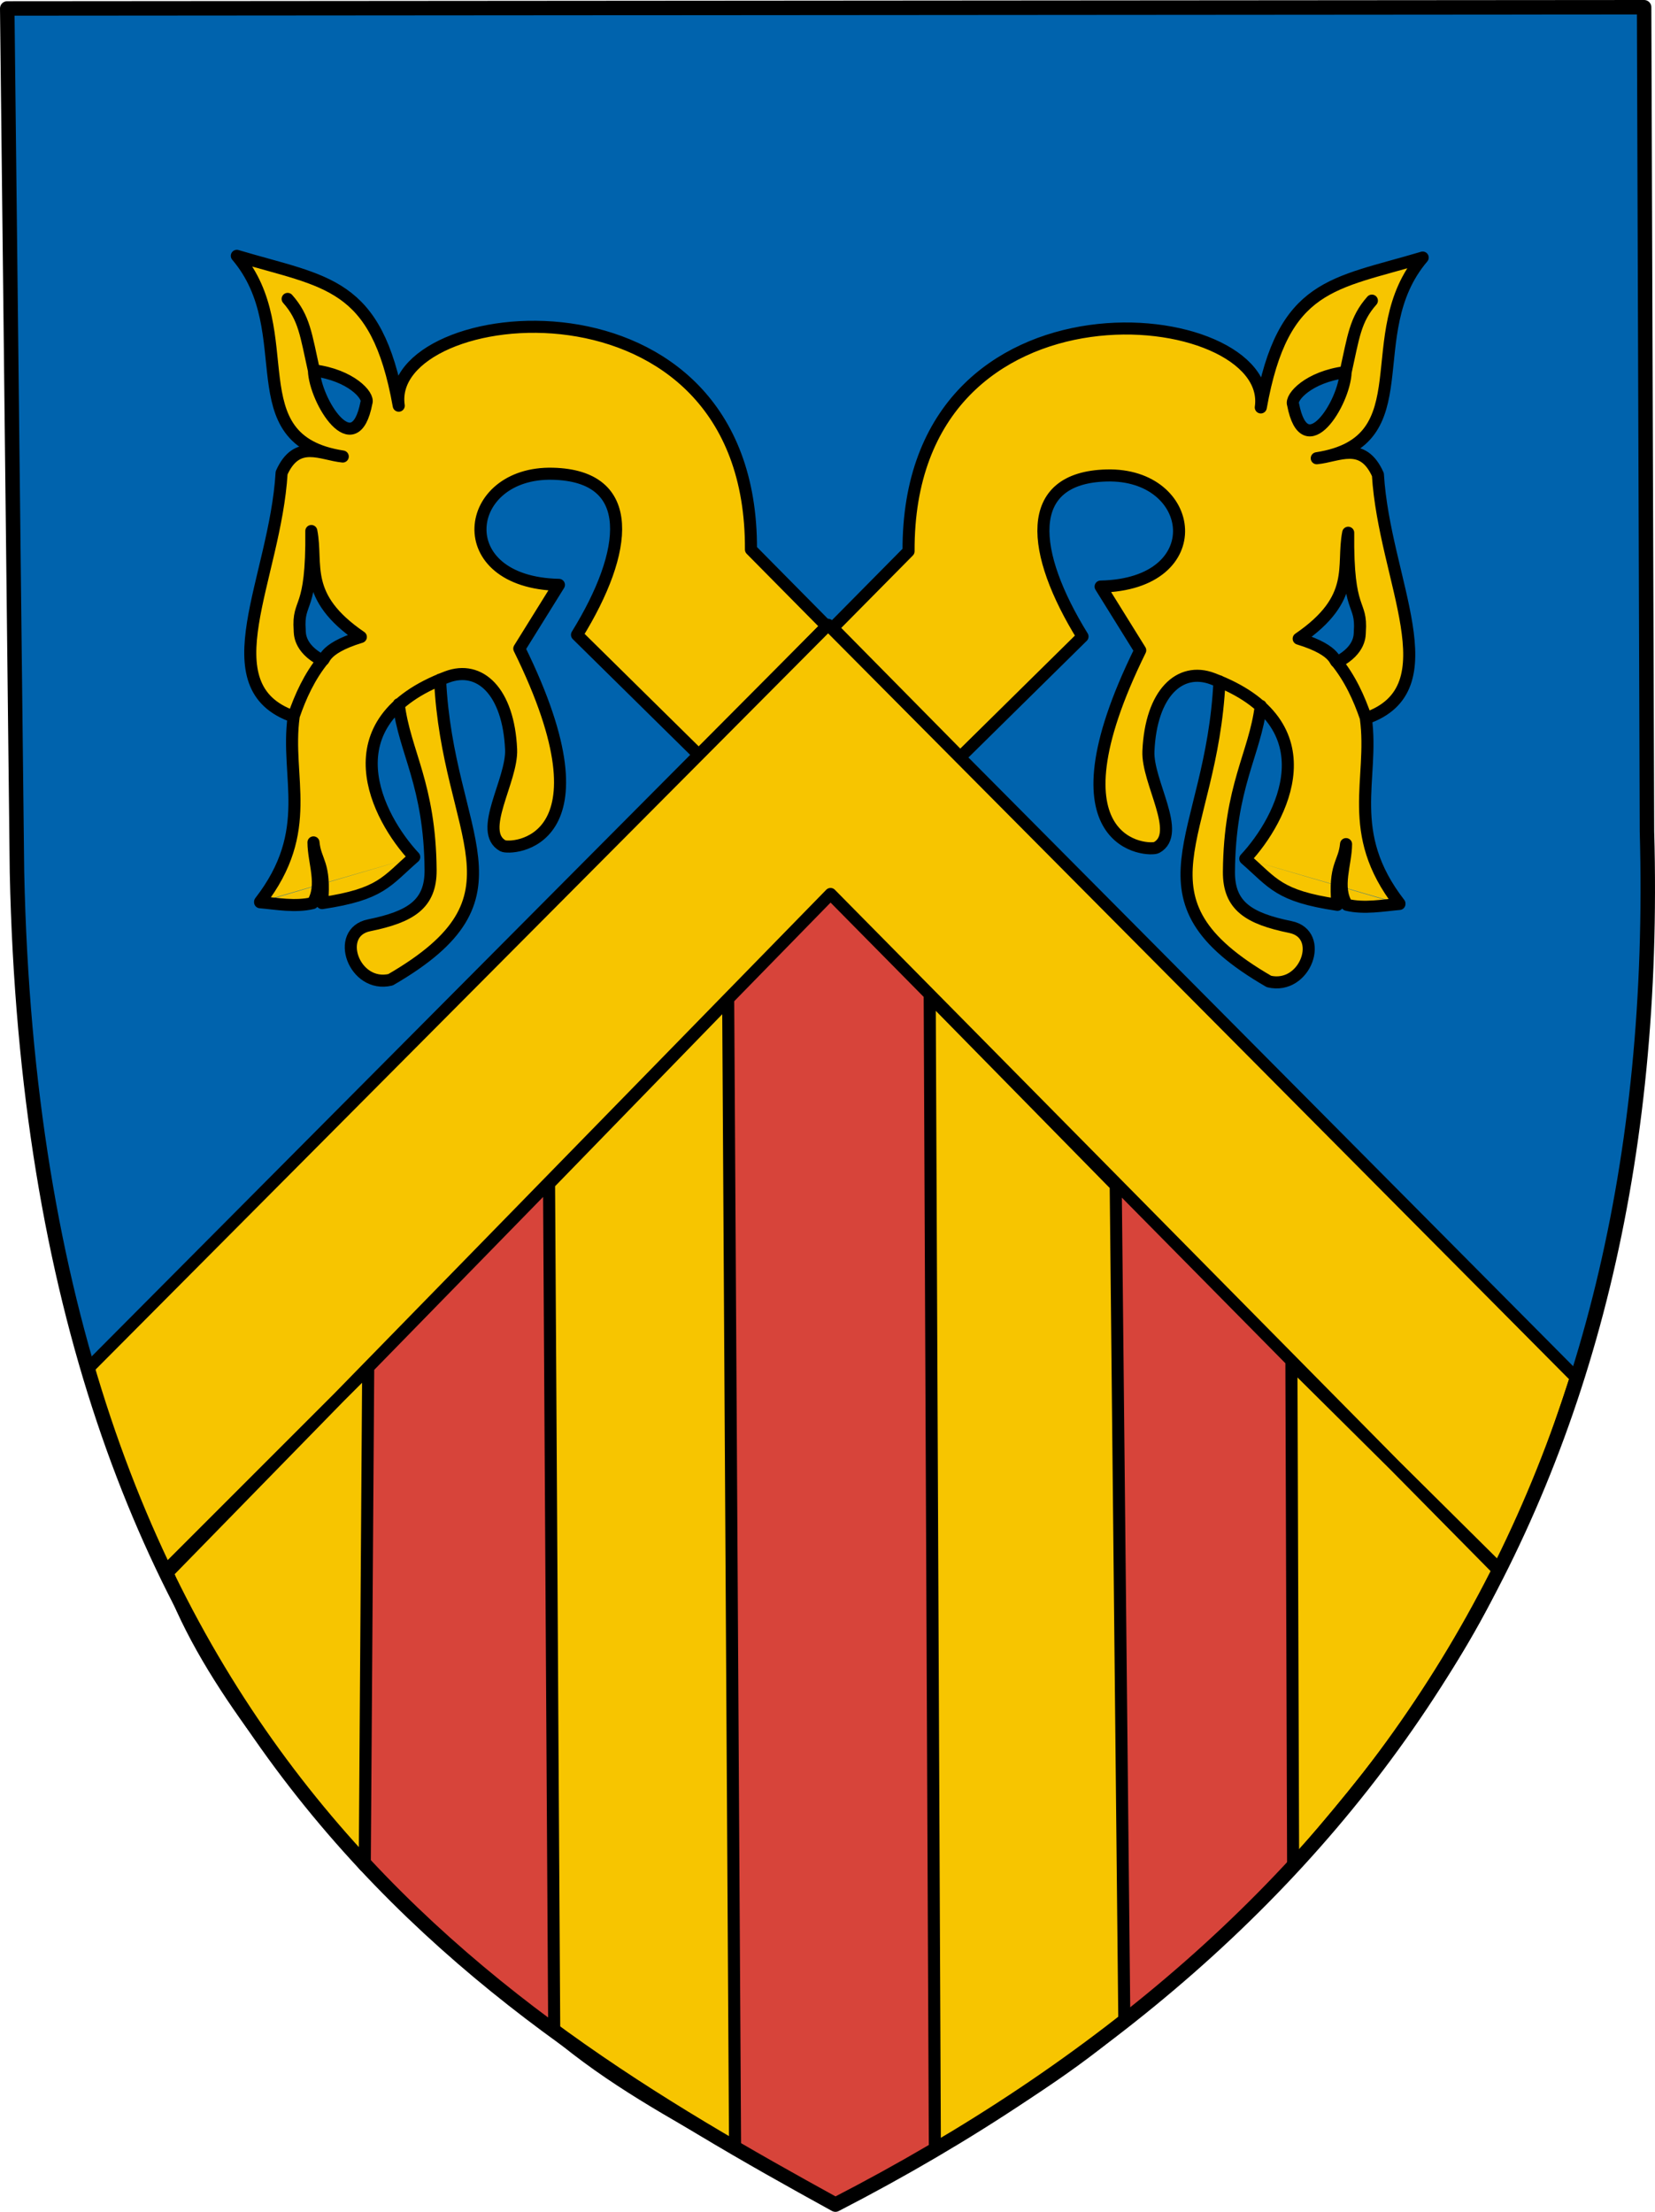 <?xml version="1.0" encoding="UTF-8" standalone="no"?>
<!-- Created with Inkscape (http://www.inkscape.org/) -->
<svg
   xmlns:dc="http://purl.org/dc/elements/1.1/"
   xmlns:cc="http://creativecommons.org/ns#"
   xmlns:rdf="http://www.w3.org/1999/02/22-rdf-syntax-ns#"
   xmlns:svg="http://www.w3.org/2000/svg"
   xmlns="http://www.w3.org/2000/svg"
   xmlns:sodipodi="http://sodipodi.sourceforge.net/DTD/sodipodi-0.dtd"
   xmlns:inkscape="http://www.inkscape.org/namespaces/inkscape"
   width="686.339"
   height="917.158"
   id="svg2"
   sodipodi:version="0.32"
   inkscape:version="0.46"
   sodipodi:docname="vestseeland.svg"
   inkscape:output_extension="org.inkscape.output.svg.inkscape"
   version="1.0">
  <defs
     id="defs4">
    <inkscape:perspective
       sodipodi:type="inkscape:persp3d"
       inkscape:vp_x="0 : 458.5788 : 1"
       inkscape:vp_y="0 : 1000 : 0"
       inkscape:vp_z="686.33929 : 458.5788 : 1"
       inkscape:persp3d-origin="343.16965 : 305.7192 : 1"
       id="perspective18" />
    <inkscape:perspective
       id="perspective2472"
       inkscape:persp3d-origin="372.04724 : 350.78739 : 1"
       inkscape:vp_z="744.09448 : 526.18109 : 1"
       inkscape:vp_y="0 : 1000 : 0"
       inkscape:vp_x="0 : 526.18109 : 1"
       sodipodi:type="inkscape:persp3d" />
  </defs>
  <sodipodi:namedview
     id="base"
     pagecolor="#ffffff"
     bordercolor="#666666"
     borderopacity="1.0"
     inkscape:pageopacity="0.0"
     inkscape:pageshadow="2"
     inkscape:zoom="0.49497475"
     inkscape:cx="389.96233"
     inkscape:cy="417.24694"
     inkscape:document-units="px"
     inkscape:current-layer="svg2"
     showgrid="false"
     inkscape:window-width="1280"
     inkscape:window-height="930"
     inkscape:window-x="-4"
     inkscape:window-y="-4"
     showborder="false"
     inkscape:showpageshadow="false" />
  <path
     style="opacity:1;fill:#0063ad;fill-opacity:1;fill-rule:evenodd;stroke:none;stroke-width:5;stroke-linecap:round;stroke-linejoin:round;stroke-miterlimit:4;stroke-dasharray:none;stroke-dashoffset:0;stroke-opacity:1"
     d="M 683.006,344.748 L 681.823,3 L 3,3.505 L 7.041,361.604 C 14.631,721.711 202.558,834.952 346.452,914.158 C 567.292,800.413 690.625,618.414 683.006,344.748 z"
     id="shield-background"
     sodipodi:nodetypes="cccccc" />
  <path
     style="opacity:1;fill:#d7443a;fill-opacity:1;fill-rule:evenodd;stroke:none;stroke-width:0;stroke-linecap:round;stroke-linejoin:round;stroke-miterlimit:4;stroke-dasharray:none;stroke-dashoffset:0;stroke-opacity:1"
     d="M 344.432,371.201 L 622.642,649.498 C 574.293,754.163 482.82,844.979 345.947,914.663 C 226.679,854.624 125.086,773.796 68.155,651.518 L 344.432,371.201 z"
     id="red_bars"
     sodipodi:nodetypes="ccccc" />
  <path
     style="opacity:1;fill:#f7c500;fill-opacity:1;fill-rule:evenodd;stroke:#000000;stroke-width:5;stroke-linecap:round;stroke-linejoin:round;stroke-miterlimit:4;stroke-dasharray:none;stroke-dashoffset:0;stroke-opacity:1"
     d="M 107.857,373.943 C 130.741,344.383 118.318,322.497 121.786,297.158 C 86.047,284.787 114.136,240.086 116.786,196.086 C 123.132,181.89 133.137,188.424 142.143,189.3 C 97.474,182.443 125.228,137.842 98.214,106.086 C 135.315,117.174 156.139,116.642 165.357,168.229 C 159,124.812 312.026,107.29 311.429,227.872 L 342.857,259.658 L 290,313.229 L 239.286,263.229 C 260.707,228.545 264.271,197.327 229.286,196.443 C 191.883,195.479 185.801,241.562 231.786,242.515 L 215.357,268.943 C 255.714,350.983 211.507,352.336 208.571,350.729 C 197.884,344.88 212.517,323.562 211.958,310.757 C 210.908,286.729 198.975,275.598 185.357,280.729 C 135.614,299.473 156.598,339.111 171.786,355.372 M 165.357,291.979 C 167.801,311.948 178.283,325.308 178.571,360.729 C 178.688,374.996 170.245,380.185 153.063,383.686 C 138.525,386.647 146.753,409.887 161.964,406.265 C 221.731,371.672 185.605,347.738 182.5,281.8 M 133.393,273.765 C 135.064,274.729 132.608,269.308 149.643,264.122 C 125.071,247.329 131.852,234.193 129.107,220.193 C 129.48,254.613 123.366,248.142 124.286,261.265 C 124.369,262.456 123.865,268.694 133.393,273.765 z M 171.786,355.372 C 160.16,365.496 158.111,370.809 133.571,374.479 C 135.061,357.789 130.797,357.517 130,349.3 C 130.035,357.57 134.331,367.068 129.643,374.479 C 122.536,376.203 114.504,374.699 107.857,374.122 M 130.179,153.586 C 130.636,166.287 147.08,192.513 151.964,166.979 C 153.149,164.046 145.521,155.521 130.179,153.586 z M 130.179,153.586 C 126.898,138.9 126.246,131.797 119.286,123.943 M 121.786,296.979 C 124.574,288.817 128.343,280.498 134.286,273.229"
     id="head_left"
     sodipodi:nodetypes="ccccccccccsccsssccsscccccsccccccccccccc" />
  <path
     sodipodi:nodetypes="ccccccccccsccsssccsscccccsccccccccccccc"
     id="head_right"
     d="M 580.357,374.658 C 557.473,345.097 569.896,323.212 566.429,297.872 C 602.167,285.502 574.078,240.8 571.429,196.8 C 565.082,182.605 555.078,189.138 546.071,190.015 C 590.74,183.158 562.986,138.557 590,106.8 C 552.9,117.888 532.075,117.356 522.857,168.943 C 529.214,125.526 376.189,108.004 376.786,228.586 L 345.357,260.372 L 398.214,313.943 L 448.929,263.943 C 427.507,229.259 423.943,198.041 458.929,197.158 C 496.331,196.193 502.414,242.276 456.429,243.229 L 472.857,269.658 C 432.5,351.697 476.707,353.05 479.643,351.443 C 490.331,345.594 475.697,324.276 476.257,311.471 C 477.306,287.444 489.24,276.312 502.857,281.443 C 552.6,300.188 531.616,339.825 516.429,356.086 M 522.857,292.693 C 520.413,312.663 509.932,326.022 509.643,361.443 C 509.527,375.711 517.969,380.899 535.152,384.4 C 549.689,387.362 541.462,410.601 526.25,406.979 C 466.483,372.387 502.609,348.452 505.714,282.515 M 554.821,274.479 C 553.15,275.443 555.606,270.022 538.571,264.836 C 563.144,248.043 556.363,234.907 559.107,220.908 C 558.734,255.328 564.848,248.857 563.929,261.979 C 563.845,263.171 564.35,269.408 554.821,274.479 z M 516.429,356.086 C 528.055,366.211 530.103,371.524 554.643,375.193 C 553.154,358.504 557.417,358.231 558.214,350.015 C 558.18,358.284 553.883,367.783 558.571,375.193 C 565.678,376.918 573.711,375.413 580.357,374.836 M 558.036,154.3 C 557.578,167.002 541.134,193.228 536.25,167.693 C 535.065,164.761 542.693,156.236 558.036,154.3 z M 558.036,154.3 C 561.316,139.614 561.969,132.511 568.929,124.658 M 566.429,297.693 C 563.64,289.531 559.871,281.212 553.929,273.943"
     style="opacity:1;fill:#f7c500;fill-opacity:1;fill-rule:evenodd;stroke:#000000;stroke-width:5;stroke-linecap:round;stroke-linejoin:round;stroke-miterlimit:4;stroke-dasharray:none;stroke-dashoffset:0;stroke-opacity:1" />
  <path
     id="yellow-bars"
     style="opacity:1;fill:#f7c500;fill-opacity:1;fill-rule:evenodd;stroke:#000000;stroke-width:5;stroke-linecap:round;stroke-linejoin:round;stroke-miterlimit:4;stroke-dasharray:none;stroke-dashoffset:0;stroke-opacity:1"
     d="M 36.335,567.675 L 343.421,259.074 L 653.538,571.211 C 644.064,600.544 635.278,624.291 621.718,651.518 L 344.432,370.696 L 69.165,652.528 C 56.4,624.574 48.661,608.128 36.335,567.675 M 535.553,565.152 L 536.267,773.723 C 570.054,734.7 601.427,695.478 621.981,650.866 L 535.553,565.152 z M 385.553,413.009 L 387.695,890.866 C 419.038,873.247 446.331,855.628 466.267,838.009 L 462.695,491.58 L 385.553,413.009 z M 227.695,490.866 L 229.838,842.295 C 253.52,862.441 279.333,876.193 304.838,890.866 L 301.981,414.438 L 227.695,490.866 z M 69.124,650.866 C 83.6,694.35 120.977,737.424 151.267,773.723 L 152.695,567.295 L 69.124,650.866 z"
     sodipodi:nodetypes="ccccccccccccccccccccccccc" />
  <path
     sodipodi:nodetypes="cccccc"
     id="shieldframe"
     d="M 683.006,344.748 L 681.823,3 L 3,3.505 L 7.041,361.604 C 14.631,721.711 202.558,834.952 346.452,914.158 C 567.292,800.413 690.625,618.414 683.006,344.748 z"
     style="opacity:1;fill:none;fill-opacity:1;fill-rule:evenodd;stroke:#000000;stroke-width:6;stroke-linecap:round;stroke-linejoin:round;stroke-miterlimit:4;stroke-dasharray:none;stroke-dashoffset:0;stroke-opacity:1" />
</svg>

